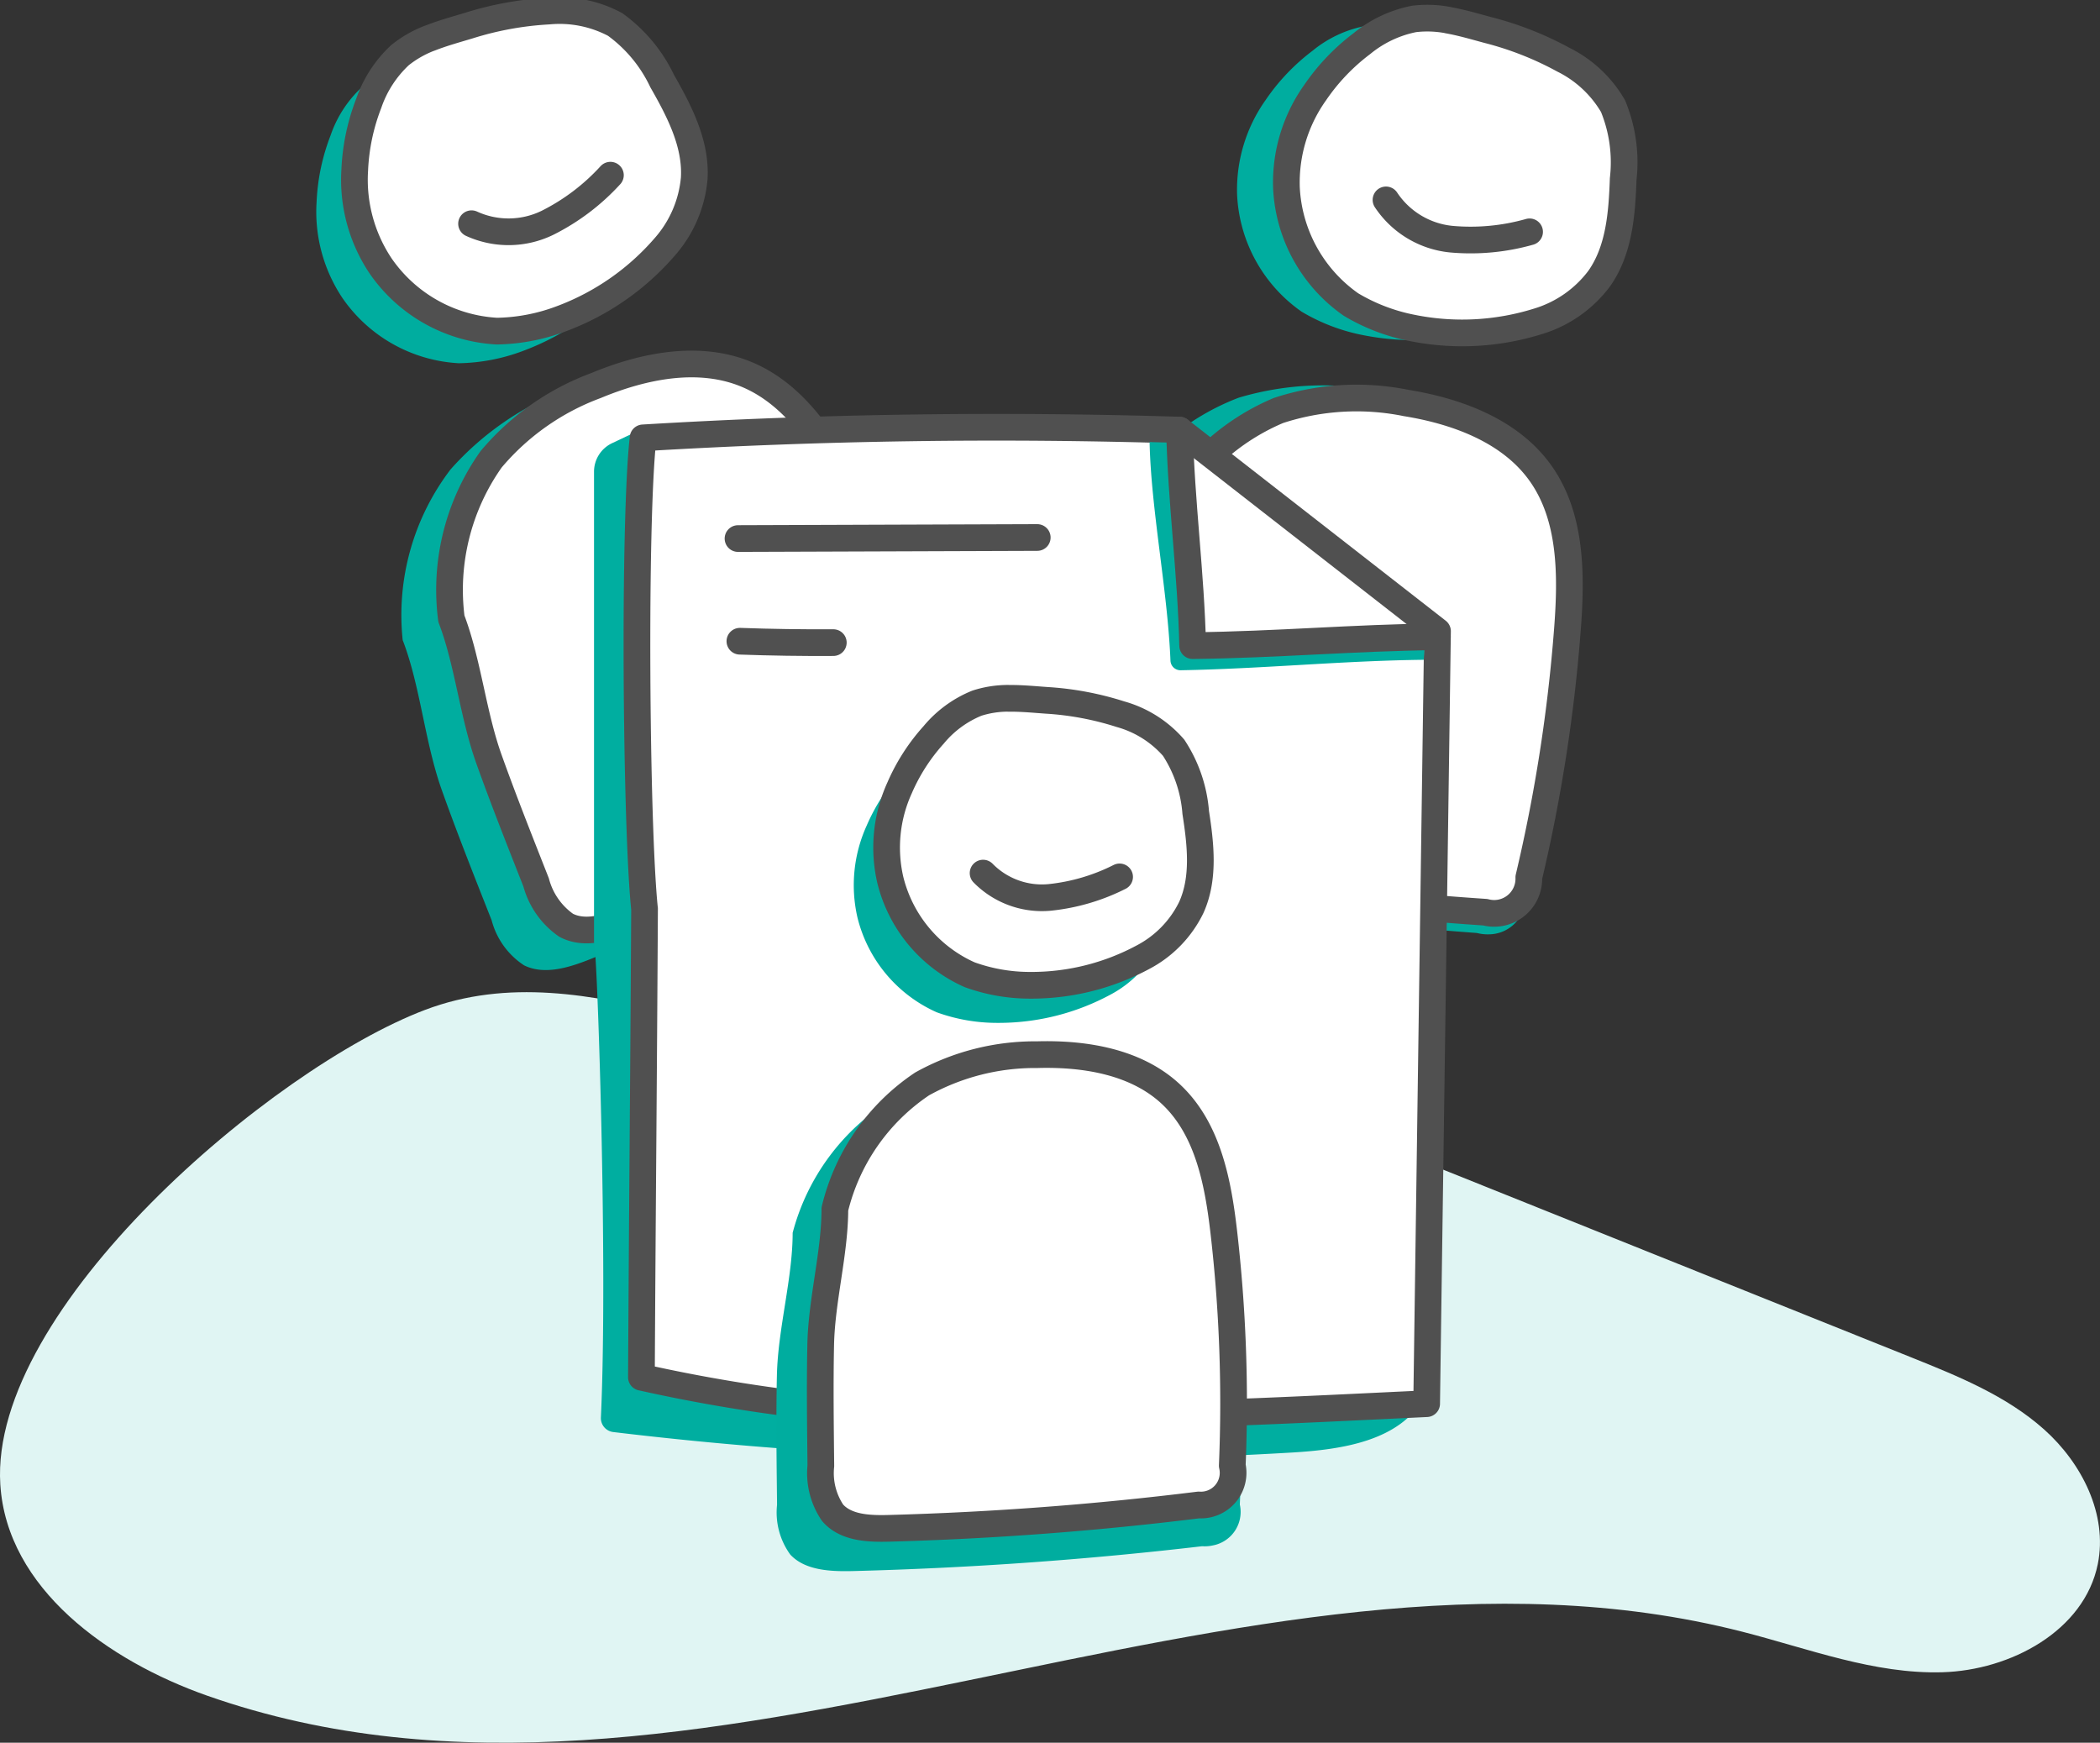 <svg id="Group_20799" data-name="Group 20799" xmlns="http://www.w3.org/2000/svg" xmlns:xlink="http://www.w3.org/1999/xlink" width="125.874" height="104.46" viewBox="0 0 125.874 104.46">
  <rect x="0" y="0" width="125.874" height="104.46" fill="#333333" stroke="none"/>
  <defs>
    <clipPath id="clip-path">
      <rect id="Rectangle_25077" data-name="Rectangle 25077" width="125.874" height="104.46" fill="none"/>
    </clipPath>
  </defs>
  <g id="Group_20798" data-name="Group 20798" clip-path="url(#clip-path)">
    <path id="Path_85554" data-name="Path 85554" d="M.018,104.7c.388,6.253,6.481,10.581,12.39,12.662,29.3,10.312,61.941-11.524,92.037-3.827,3.961,1.014,7.886,2.542,11.974,2.427s8.514-2.479,9.324-6.487c.6-2.972-.957-6.049-3.22-8.068s-5.137-3.186-7.952-4.315l-27.7-11.109c-6.655-2.669-13.438-5.369-20.589-5.905-9.094-.682-16.858-1.333-25.772-3.516-5.014-1.228-10.065-2.188-15.039-.3C16.241,79.767-.636,94.175.018,104.7" transform="translate(0 -15.727)" fill="#e0f5f3"/>
    <path id="Path_85555" data-name="Path 85555" d="M28.472,4.893A6.555,6.555,0,0,0,26.7,5.907a7.052,7.052,0,0,0-1.877,2.9,12.509,12.509,0,0,0-.834,3.984,9.29,9.29,0,0,0,1.556,5.758,9.068,9.068,0,0,0,6.966,3.9,11.415,11.415,0,0,0,3.876-.747l.13-.05A15.173,15.173,0,0,0,42.571,17.4a7.176,7.176,0,0,0,1.767-4.111c.122-2.072-.891-4.024-1.921-5.827a8.854,8.854,0,0,0-2.823-3.394,7.077,7.077,0,0,0-3.984-.8,19.6,19.6,0,0,0-4.774.867c-.7.214-1.469.423-2.2.7l-.163.062" transform="translate(-5.013 -0.677)" fill="#00ad9f"/>
    <path id="Path_85556" data-name="Path 85556" d="M31.366,2.458a6.576,6.576,0,0,0-1.772,1.015,7.08,7.08,0,0,0-1.878,2.9,12.515,12.515,0,0,0-.835,3.984,9.289,9.289,0,0,0,1.556,5.758,9.071,9.071,0,0,0,6.966,3.9,11.438,11.438,0,0,0,3.876-.748l.13-.049a15.209,15.209,0,0,0,6.053-4.252,7.172,7.172,0,0,0,1.768-4.113c.122-2.071-.892-4.026-1.922-5.828a8.865,8.865,0,0,0-2.823-3.394A7.072,7.072,0,0,0,38.5.831a19.448,19.448,0,0,0-4.774.868c-.7.212-1.47.422-2.2.7l-.163.062" transform="translate(-5.618 -0.167)" fill="#fff"/>
    <path id="Path_85557" data-name="Path 85557" d="M31.366,2.458a6.576,6.576,0,0,0-1.772,1.015,7.08,7.08,0,0,0-1.878,2.9,12.515,12.515,0,0,0-.835,3.984,9.289,9.289,0,0,0,1.556,5.758,9.071,9.071,0,0,0,6.966,3.9,11.438,11.438,0,0,0,3.876-.748l.13-.049a15.209,15.209,0,0,0,6.053-4.252,7.172,7.172,0,0,0,1.768-4.113c.122-2.071-.892-4.026-1.922-5.828a8.865,8.865,0,0,0-2.823-3.394A7.072,7.072,0,0,0,38.5.831a19.448,19.448,0,0,0-4.774.868c-.7.212-1.47.422-2.2.7l-.163.062" transform="translate(-5.618 -0.167)" fill="none" stroke="#505050" stroke-linecap="round" stroke-linejoin="round" stroke-width="1.6"/>
    <path id="Path_85558" data-name="Path 85558" d="M30.5,44.143A14.386,14.386,0,0,1,33.371,33.89a17.7,17.7,0,0,1,7.1-4.852c3.247-1.341,6.993-2.135,10.171-.89,3.266,1.278,5.231,4.389,6.82,7.392a96.091,96.091,0,0,1,6.273,14.712,2.2,2.2,0,0,1-.691,3.091,2.492,2.492,0,0,1-.626.294Q52.433,58.847,42,63.144c-1.361.561-2.945,1.106-4.223.477a4.623,4.623,0,0,1-1.946-2.7c-1.023-2.592-2.052-5.179-2.988-7.805-1.026-2.883-1.277-6.2-2.337-8.972" transform="translate(-6.361 -5.757)" fill="#00ad9f"/>
    <path id="Path_85559" data-name="Path 85559" d="M34.181,42.855A13.537,13.537,0,0,1,36.563,33.3a15.014,15.014,0,0,1,6.272-4.415c2.884-1.2,6.226-1.872,9.1-.649,2.949,1.257,4.767,4.206,6.245,7.048a96.117,96.117,0,0,1,5.888,13.895,2.077,2.077,0,0,1-1.118,3.147q-8.85,4.7-18.12,8.531c-1.21.5-2.619.983-3.776.37a4.564,4.564,0,0,1-1.793-2.564c-.963-2.448-1.933-4.888-2.819-7.365-.971-2.718-1.257-5.827-2.257-8.446" transform="translate(-7.125 -5.77)" fill="#fff"/>
    <path id="Path_85560" data-name="Path 85560" d="M34.181,42.855A13.537,13.537,0,0,1,36.563,33.3a15.014,15.014,0,0,1,6.272-4.415c2.884-1.2,6.226-1.872,9.1-.649,2.949,1.257,4.767,4.206,6.245,7.048a96.117,96.117,0,0,1,5.888,13.895,2.077,2.077,0,0,1-1.118,3.147q-8.85,4.7-18.12,8.531c-1.21.5-2.619.983-3.776.37a4.564,4.564,0,0,1-1.793-2.564c-.963-2.448-1.933-4.888-2.819-7.365C35.467,48.583,35.181,45.474,34.181,42.855Z" transform="translate(-7.125 -5.77)" fill="none" stroke="#505050" stroke-linecap="round" stroke-linejoin="round" stroke-width="1.6"/>
    <path id="Path_85561" data-name="Path 85561" d="M35.739,16.187a5.324,5.324,0,0,0,4.573-.066,12.955,12.955,0,0,0,3.75-2.843" transform="translate(-7.474 -2.777)" fill="none" stroke="#505050" stroke-linecap="round" stroke-linejoin="round" stroke-width="1.6"/>
    <path id="Path_85562" data-name="Path 85562" d="M103.445,2.037a6.592,6.592,0,0,0-2.04-.071,7.049,7.049,0,0,0-3.123,1.477,12.491,12.491,0,0,0-2.809,2.947A9.289,9.289,0,0,0,93.76,12.1a9.068,9.068,0,0,0,3.867,6.983,11.433,11.433,0,0,0,3.689,1.407l.136.026a15.19,15.19,0,0,0,7.387-.424,7.186,7.186,0,0,0,3.668-2.563c1.195-1.7,1.363-3.889,1.437-5.966a8.854,8.854,0,0,0-.611-4.373,7.083,7.083,0,0,0-2.966-2.777,19.59,19.59,0,0,0-4.515-1.779c-.709-.189-1.472-.415-2.238-.563l-.172-.033" transform="translate(-19.607 -0.401)" fill="#00ad9f"/>
    <path id="Path_85563" data-name="Path 85563" d="M107.188,1.493a6.593,6.593,0,0,0-2.04-.071A7.076,7.076,0,0,0,102.023,2.9a12.481,12.481,0,0,0-2.808,2.945A9.289,9.289,0,0,0,97.5,11.557a9.07,9.07,0,0,0,3.867,6.983,11.372,11.372,0,0,0,3.688,1.407l.136.027a15.212,15.212,0,0,0,7.386-.425,7.167,7.167,0,0,0,3.669-2.564c1.2-1.7,1.364-3.892,1.438-5.966a8.842,8.842,0,0,0-.61-4.373,7.076,7.076,0,0,0-2.966-2.776,19.492,19.492,0,0,0-4.516-1.779c-.709-.19-1.471-.416-2.238-.564l-.172-.032" transform="translate(-20.39 -0.287)" fill="#fff"/>
    <path id="Path_85564" data-name="Path 85564" d="M107.188,1.493a6.593,6.593,0,0,0-2.04-.071A7.076,7.076,0,0,0,102.023,2.9a12.481,12.481,0,0,0-2.808,2.945A9.289,9.289,0,0,0,97.5,11.557a9.07,9.07,0,0,0,3.867,6.983,11.372,11.372,0,0,0,3.688,1.407l.136.027a15.212,15.212,0,0,0,7.386-.425,7.167,7.167,0,0,0,3.669-2.564c1.2-1.7,1.364-3.892,1.438-5.966a8.842,8.842,0,0,0-.61-4.373,7.076,7.076,0,0,0-2.966-2.776,19.492,19.492,0,0,0-4.516-1.779c-.709-.19-1.471-.416-2.238-.564l-.172-.032" transform="translate(-20.39 -0.287)" fill="none" stroke="#505050" stroke-linecap="round" stroke-linejoin="round" stroke-width="1.6"/>
    <path id="Path_85565" data-name="Path 85565" d="M82.779,37.144a14.384,14.384,0,0,1,7.839-7.2,17.714,17.714,0,0,1,8.59-.383c3.465.572,7.067,1.871,9.113,4.6,2.1,2.808,2.133,6.487,1.9,9.877a95.955,95.955,0,0,1-2.422,15.81,2.2,2.2,0,0,1-2.216,2.263,2.488,2.488,0,0,1-.687-.08Q93.668,61.2,82.536,59.35c-1.453-.241-3.087-.612-3.841-1.821a4.626,4.626,0,0,1-.232-3.321c.5-2.742.985-5.483,1.574-8.208.647-2.99,2.18-5.939,2.742-8.857" transform="translate(-16.366 -6.107)" fill="#00ad9f"/>
    <path id="Path_85566" data-name="Path 85566" d="M86.857,37.774a13.542,13.542,0,0,1,7.058-6.862,15.01,15.01,0,0,1,7.657-.448c3.081.5,6.278,1.69,8.072,4.242,1.844,2.623,1.835,6.086,1.594,9.281A96.236,96.236,0,0,1,108.92,58.9a2.078,2.078,0,0,1-2.609,2.086q-10-.671-19.9-2.3c-1.291-.212-2.744-.545-3.4-1.675a4.574,4.574,0,0,1-.172-3.125c.471-2.587.933-5.172,1.485-7.744.607-2.823,2-5.615,2.533-8.368" transform="translate(-17.283 -6.308)" fill="#fff"/>
    <path id="Path_85567" data-name="Path 85567" d="M86.857,37.774a13.542,13.542,0,0,1,7.058-6.862,15.01,15.01,0,0,1,7.657-.448c3.081.5,6.278,1.69,8.072,4.242,1.844,2.623,1.835,6.086,1.594,9.281A96.236,96.236,0,0,1,108.92,58.9a2.078,2.078,0,0,1-2.609,2.086q-10-.671-19.9-2.3c-1.291-.212-2.744-.545-3.4-1.675a4.574,4.574,0,0,1-.172-3.125c.471-2.587.933-5.172,1.485-7.744C84.932,43.319,86.327,40.527,86.857,37.774Z" transform="translate(-17.283 -6.308)" fill="none" stroke="#505050" stroke-linecap="round" stroke-linejoin="round" stroke-width="1.6"/>
    <path id="Path_85568" data-name="Path 85568" d="M105.046,15.15a5.321,5.321,0,0,0,3.921,2.354,12.96,12.96,0,0,0,4.685-.44" transform="translate(-21.969 -3.168)" fill="none" stroke="#505050" stroke-linecap="round" stroke-linejoin="round" stroke-width="1.6"/>
    <path id="Path_85569" data-name="Path 85569" d="M94.759,90.56c-1.454,2.573-4.869,3.09-7.826,3.272a227.673,227.673,0,0,1-40.764-1.224.839.839,0,0,1-.736-.871c.43-9.28-.23-28.317-.412-28.461V35.044a1.889,1.889,0,0,1,1.08-1.707l2.019-.956Z" transform="translate(-9.415 -6.772)" fill="#00aea0"/>
    <path id="Path_85570" data-name="Path 85570" d="M48.731,61.241c-.062,11.364-.125,16.718-.187,28.083A96.394,96.394,0,0,0,70.31,91.647c8.654.1,16.654-.326,25.3-.739q.325-23.148.651-46.3L80.8,32.553q-16.078-.5-32.156.464c-.568,5.007-.431,23.212.085,28.224" transform="translate(-10.097 -6.772)" fill="#fff"/>
    <path id="Path_85571" data-name="Path 85571" d="M48.731,61.241c-.062,11.364-.125,16.718-.187,28.083A96.394,96.394,0,0,0,70.31,91.647c8.654.1,16.654-.326,25.3-.739q.325-23.148.651-46.3L80.8,32.553q-16.078-.5-32.156.464c-.568,5.007-.431,23.212.085,28.224" transform="translate(-10.097 -6.772)" fill="none" stroke="#505050" stroke-linecap="round" stroke-linejoin="round" stroke-width="1.6"/>
    <path id="Path_85572" data-name="Path 85572" d="M55.933,40.8l17.937-.063" transform="translate(-11.697 -8.519)" fill="none" stroke="#505050" stroke-linecap="round" stroke-linejoin="round" stroke-width="1.6"/>
    <path id="Path_85573" data-name="Path 85573" d="M56.076,48.6q2.8.1,5.6.083" transform="translate(-11.727 -10.165)" fill="none" stroke="#505050" stroke-linecap="round" stroke-linejoin="round" stroke-width="1.6"/>
    <path id="Path_85574" data-name="Path 85574" d="M87.129,33.505c.085,4.044,1.079,8.889,1.25,13.089a.6.6,0,0,0,.616.588c4.95-.089,9.667-.572,14.569-.627l.081-1.3-7.885-.15-5.864.2-.619-11.744Z" transform="translate(-18.222 -7.007)" fill="#00aea0"/>
    <path id="Path_85575" data-name="Path 85575" d="M89.4,32.6c.089,4.239.694,8.677.784,12.916,5.1-.058,9.569-.474,14.67-.531" transform="translate(-18.697 -6.817)" fill="none" stroke="#505050" stroke-linecap="round" stroke-linejoin="round" stroke-width="1.6"/>
    <path id="Path_85576" data-name="Path 85576" d="M71.989,55.773a6.118,6.118,0,0,0-1.873.293,6.555,6.555,0,0,0-2.588,1.9,11.608,11.608,0,0,0-2.044,3.18,8.631,8.631,0,0,0-.556,5.509,8.42,8.42,0,0,0,4.753,5.686,10.6,10.6,0,0,0,3.61.634h.128a14.106,14.106,0,0,0,6.661-1.685,6.67,6.67,0,0,0,2.894-2.982c.792-1.757.559-3.786.263-5.691a8.233,8.233,0,0,0-1.325-3.879,6.574,6.574,0,0,0-3.192-2.01,18.2,18.2,0,0,0-4.43-.829c-.679-.047-1.414-.119-2.139-.119h-.162" transform="translate(-13.533 -11.664)" fill="#00ad9f"/>
    <path id="Path_85577" data-name="Path 85577" d="M74.48,52.924a6.118,6.118,0,0,0-1.873.293,6.571,6.571,0,0,0-2.589,1.9,11.6,11.6,0,0,0-2.044,3.179,8.623,8.623,0,0,0-.556,5.51,8.423,8.423,0,0,0,4.752,5.686,10.623,10.623,0,0,0,3.61.634h.128a14.121,14.121,0,0,0,6.659-1.685,6.659,6.659,0,0,0,2.895-2.983c.792-1.757.559-3.787.263-5.691A8.221,8.221,0,0,0,84.4,55.885a6.563,6.563,0,0,0-3.192-2.01,18.046,18.046,0,0,0-4.429-.829c-.679-.048-1.415-.12-2.14-.12h-.161" transform="translate(-14.054 -11.068)" fill="#fff"/>
    <path id="Path_85578" data-name="Path 85578" d="M74.48,52.924a6.118,6.118,0,0,0-1.873.293,6.571,6.571,0,0,0-2.589,1.9,11.6,11.6,0,0,0-2.044,3.179,8.623,8.623,0,0,0-.556,5.51,8.423,8.423,0,0,0,4.752,5.686,10.623,10.623,0,0,0,3.61.634h.128a14.121,14.121,0,0,0,6.659-1.685,6.659,6.659,0,0,0,2.895-2.983c.792-1.757.559-3.787.263-5.691A8.221,8.221,0,0,0,84.4,55.885a6.563,6.563,0,0,0-3.192-2.01,18.046,18.046,0,0,0-4.429-.829c-.679-.048-1.415-.12-2.14-.12h-.161" transform="translate(-14.054 -11.068)" fill="none" stroke="#505050" stroke-linecap="round" stroke-linejoin="round" stroke-width="1.6"/>
    <path id="Path_85579" data-name="Path 85579" d="M59.823,90.822A13.355,13.355,0,0,1,65.7,82.877a16.442,16.442,0,0,1,7.764-1.859c3.26-.088,6.772.463,9.117,2.595,2.41,2.19,3.085,5.538,3.469,8.671a89.122,89.122,0,0,1,.572,14.838A2.044,2.044,0,0,1,85,109.576a2.293,2.293,0,0,1-.641.047Q73.978,110.837,63.5,111.11c-1.367.036-2.921-.016-3.822-.985a4.294,4.294,0,0,1-.794-2.986c-.028-2.588-.066-5.172-.009-7.759.065-2.84.944-5.8.944-8.557" transform="translate(-12.307 -16.942)" fill="#00ad9f"/>
    <path id="Path_85580" data-name="Path 85580" d="M63.046,89.186a12.57,12.57,0,0,1,5.228-7.5,13.933,13.933,0,0,1,6.9-1.754c2.9-.083,6.02.437,8.1,2.449,2.142,2.067,2.743,5.226,3.084,8.182a89.343,89.343,0,0,1,.508,14,1.928,1.928,0,0,1-2.012,2.359q-9.232,1.146-18.543,1.4c-1.215.033-2.6-.014-3.4-.929a4.24,4.24,0,0,1-.706-2.818c-.025-2.441-.059-4.88-.007-7.322.057-2.679.838-5.47.838-8.074" transform="translate(-13.004 -16.715)" fill="#fff"/>
    <path id="Path_85581" data-name="Path 85581" d="M63.046,89.186a12.57,12.57,0,0,1,5.228-7.5,13.933,13.933,0,0,1,6.9-1.754c2.9-.083,6.02.437,8.1,2.449,2.142,2.067,2.743,5.226,3.084,8.182a89.343,89.343,0,0,1,.508,14,1.928,1.928,0,0,1-2.012,2.359q-9.232,1.146-18.543,1.4c-1.215.033-2.6-.014-3.4-.929a4.24,4.24,0,0,1-.706-2.818c-.025-2.441-.059-4.88-.007-7.322C62.265,94.58,63.046,91.789,63.046,89.186Z" transform="translate(-13.004 -16.715)" fill="none" stroke="#505050" stroke-linecap="round" stroke-linejoin="round" stroke-width="1.6"/>
    <path id="Path_85582" data-name="Path 85582" d="M74.51,66.173A4.943,4.943,0,0,0,78.5,67.63,12.016,12.016,0,0,0,82.692,66.4" transform="translate(-15.583 -13.839)" fill="none" stroke="#505050" stroke-linecap="round" stroke-linejoin="round" stroke-width="1.6"/>
  </g>
</svg>
